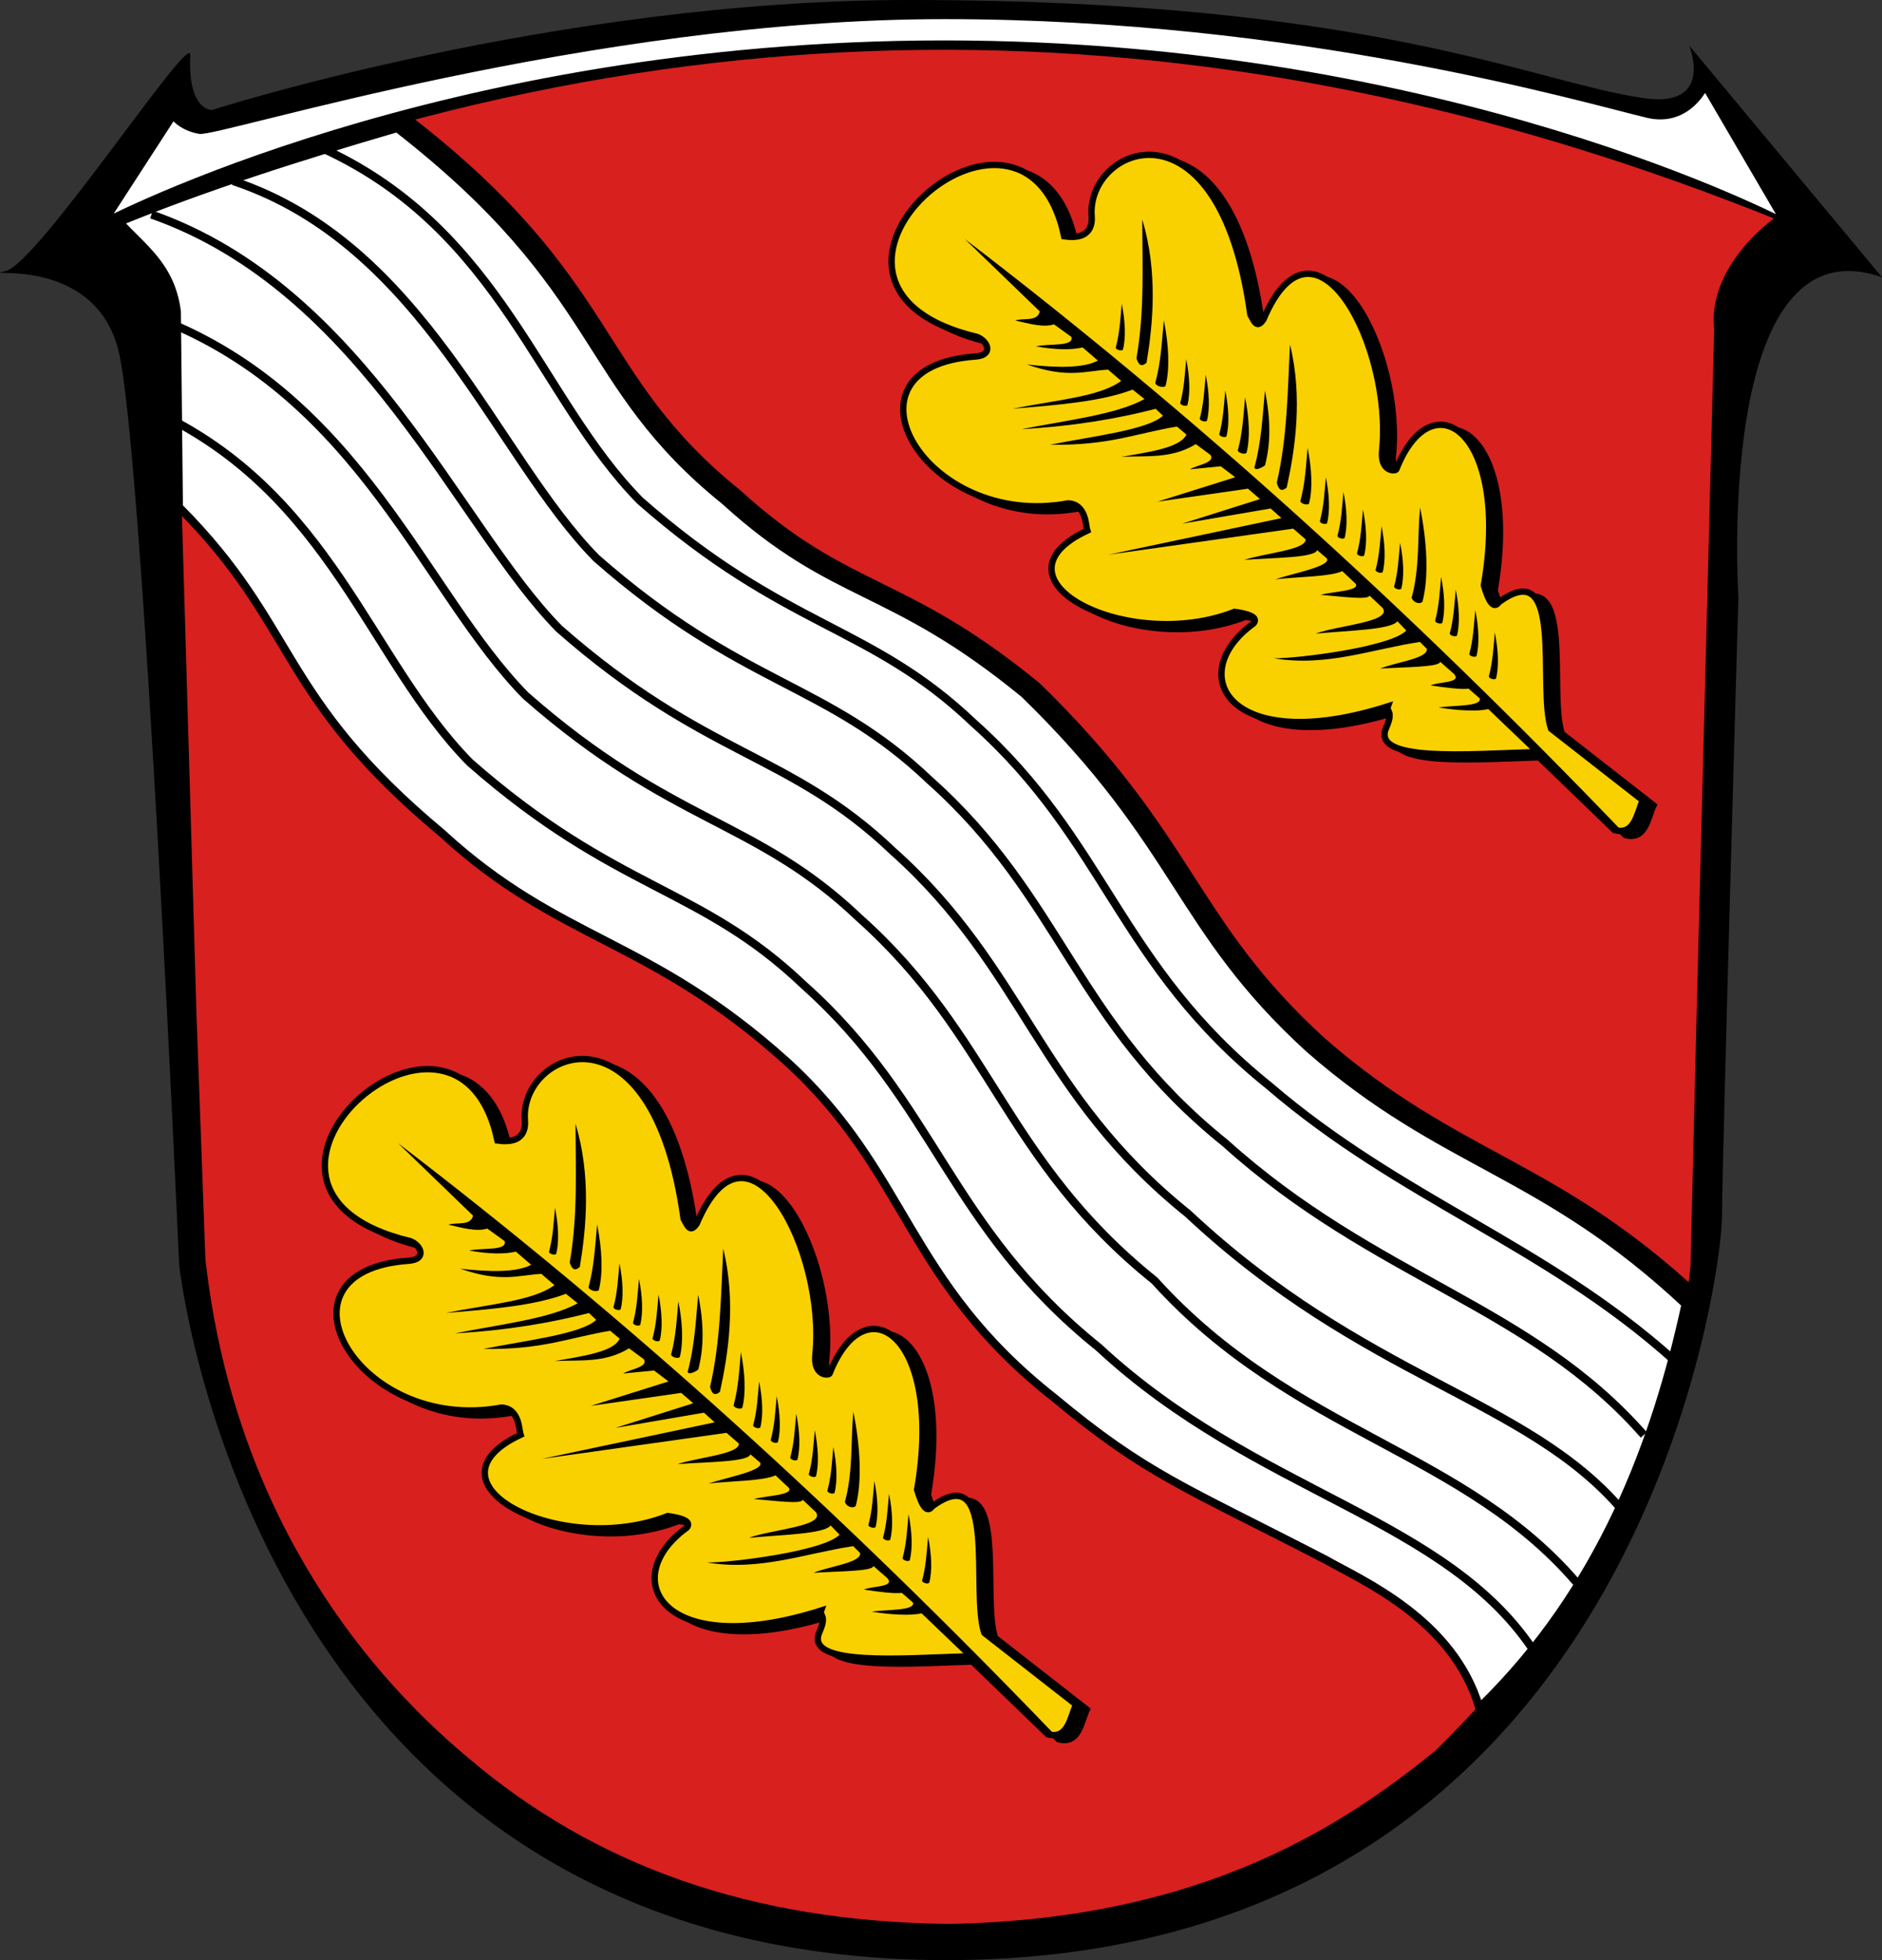 <svg height="481.887" width="462.612" xmlns="http://www.w3.org/2000/svg"><rect width="100%" height="100%" fill="#333333" stroke="none"/><path d="m462.612 68.164-47.404-56.979s6.349 15.442-11.095 12.956c-27.23-3.883-66.564-24.141-180.543-24.141-87.136 0-171.466 27.04-171.466 27.04s-6.003.29-5.336-13.519c.3-6.22-37.318 51.181-45.389 53.112-8.071 1.932 21.679-4.636 27.73 19.505 6.051 24.145 14.929 224.819 14.929 224.819s18.152 170.93 188.61 170.93c170.458 0 190.628-169.965 190.628-182.52 0-12.554 4.037-152.578 4.037-152.578s-6.053-93.11 35.3-78.625z"/><path d="m25.288 54.9s82.89-44.026 206.82-44.026c123.929 0 206.821 44.026 206.821 44.026l-19.818-33.94s-4.208 9.445-14.086 7.083c-16.222-3.876-85.509-24.278-172.916-24.278-87.407 0-178.567 28.996-183.088 28.211-4.522-.784-6.505-3.679-6.505-3.679z" fill="#fff" stroke="#000" stroke-width="1.875"/><path d="m233.291 472.979c-48.935-.5-87.332-14.481-118.34-40.942-27.154-22.655-57.67-62.043-64.46-122.455l-2.176-59.622-4.85-166.165c-.689-10.925-.99-20.425-13.871-29.877 145.026-59.817 279.862-51.091 406.439-.216-8.6 6.591-15.861 16.608-14.671 27.226l-4.339 169.067-1.479 61.159c-2.663 26.448-10.472 67.54-62.703 119.246-21.919 17.699-56.472 41.488-119.55 42.58z" fill="#d8201f" fill-rule="evenodd"/><g stroke="#000" stroke-width="2"><path d="m417.467 318.767c-35.469-33.164-59.341-33.752-92.545-62.82-32.459-29.637-31.507-49.714-69.995-87.201-33.23-27.241-46.414-22.702-73.614-47.458-36.051-29.096-29.024-51.543-80.557-91.651-24.119 7.025-46.016 15.16-67.006 23.75 6.106 6.691 9.313 9.063 13.975 21.53l1.183 40.337c29.421 29.495 22.362 44.85 62.948 78.674 29.033 26.67 50.72 25.544 84.629 56.046 26.372 31 29.193 53.879 65.712 82.638 22.803 18.978 32.048 21.891 66.708 39.825 9.251 5.242 32.399 22.982 38.776 44.648 21.938-23.777 48.987-68.701 49.786-98.317z" fill-rule="evenodd"/><path d="m414.334 320.611c-35.469-33.164-59.341-33.752-92.545-62.82-32.459-29.637-31.507-49.714-69.995-87.201-33.23-27.241-46.414-22.702-73.614-47.458-36.051-29.096-29.024-51.543-80.557-91.651-24.119 7.025-47.373 14.482-68.362 23.072 6.106 6.691 12.704 10.872 14.201 21.982l.505 48.118c29.421 29.495 24.171 46.432 64.757 80.256 29.033 26.67 50.72 25.544 84.629 56.046 30.027 27.346 29.193 53.879 65.712 82.638 22.803 18.978 32.048 21.891 66.708 39.825 9.251 5.242 31.485 14.759 37.862 36.425 30.161-29.259 43.505-65.96 50.7-99.23z" fill="#fff" fill-rule="evenodd"/><path d="m79.98 36.802c43.295 20.201 52.532 61.081 77.358 86.3 36.06 31.682 56.578 30.388 82.053 54.703 32.579 29.057 35.573 59.406 72.541 89.11 32.506 27.938 67.628 38.949 99.248 67.197" fill="none"/><path d="m57.335 44.513c46.95 15.633 64.41 67.477 89.236 92.695 36.06 31.682 56.578 30.388 82.053 54.703 32.579 29.057 35.573 59.406 72.541 89.11 37.074 33.42 74.937 39.863 102.903 71.765" fill="none"/><path d="m37.234 52.736c52.432 18.374 75.374 76.613 100.2 101.832 36.06 31.682 56.578 30.388 82.053 54.703 32.579 29.057 35.573 59.406 72.541 89.11 43.47 40.729 83.16 45.345 106.558 72.679" fill="none"/><path d="m39.061 78.319c49.691 19.287 65.323 67.477 90.15 92.695 36.06 31.682 56.578 30.388 82.053 54.703 32.579 29.057 35.573 59.406 72.541 89.11 34.333 37.988 76.764 41.69 104.73 75.42" fill="none"/><path d="m38.148 101.161c43.295 20.201 52.532 61.081 77.358 86.3 36.06 31.682 56.578 30.388 82.053 54.703 32.579 29.057 35.573 59.406 72.541 89.11 38.901 36.161 85.901 41.69 107.471 75.42" fill="none"/></g><g fill-rule="evenodd" transform="translate(470 2)"><path d="m-70.468 203.302c4.996 1.3 5.467-4.2 6.925-7.313l-22.543-17.613c-3.423-10.054 3.542-43.129-12.814-31.117-1.235 1.739-2.47.104-3.704-4.094 6.484-37.527-12.586-51.025-21.48-28.653.065.624-4.097.943-3.528-4.533 2.643-25.435-16.479-62.167-29.153-32.251-1.669 2.557-2.378.316-3.236-1.183-7.565-54.864-40.285-41.336-39.012-24.243.12 1.609.138 6.024-6.747 5.023-9.763-46.169-75.309 11.884-21.356 24.748 2.618 1.053 4.037 4.504-.508 4.807-35.407 2.468-12.403 42.613 22.826 36.091 4.519.201 4.342 5.669 4.711 6.7-25.501 11.964 10.075 30.259 36.214 19.959 3.953.557 5.792 1.466 4.657 2.871-17.366 12.545-5.913 32.739 33.029 20.362-.504 1.357 1.482 1.011-.425 5.282-3.812 8.535 20.403 6.462 36.288 5.989z" stroke="#000" stroke-width="1.554"/><path d="m-230.218 57.957c56.003 42.812 108.543 90.379 161.578 145.593l-4.502-2.851-28.378-27.156c-2.452.657-7.819.347-12.242-.403 4.057-.555 10.664-.215 10.146-2.218l-2.743-2.397c-1.718.239-5.306-.201-9.312-.794 1.903-.949 7.821-.559 5.709-2.846l-3.382-2.973c-.118 1.36-8.855 1.283-14.737 1.682 3.85-1.616 11.773-2.456 11.467-4.864l-1.702-1.692c-11.925 1.799-22.931 6.168-35.938 4.02 5.586.087 28.733-2.771 32.588-6.829l-2.196-2.283c-1.502 2.123-12.24 2.288-20.128 3.056 5.591-2.079 18.761-2.832 16.546-6.277l-3.28-3.091c-.277 1.181-7.027.205-11.993-.177 3.101-.86 9.778-.943 8.595-2.734l-3.288-3.091c-2.937 1.396-10.876 1.363-16.443 2.008 4.603-1.55 13.857-3.233 12.631-5.159l-2.367-2.026c-.494 1.899-10.6 1.875-17.901 2.412 5.028-1.681 15.181-2.431 15.084-5.044l-3.052-2.64-45.441 6.411 42.542-8.999-2.656-2.369-21.75 3.732 19.134-6.045-2.962-2.554-22.218 3.19 19.091-6.002-3.547-2.691-7.589.739c1.85-1.125 6.2-1.568 5.091-3.5l-3.646-2.687c-6.103 3.714-12.206 2.776-18.309 3.141 5.676-1.076 14.426-2.037 16.004-5.502l-2.326-1.956c-10.031 1.635-16.573 4.707-31.178 4.459 10.52-2.111 23.94-3.618 27.741-7.129l-1.788-1.693c-9.036 2.318-19.389 4.197-32.954 5.005 10.768-2.167 23.325-3.568 30.188-7.409l-2.911-2.322c-7.752 2.973-18.817 3.822-29.527 4.706 11.38-2.255 21.476-2.979 26.71-6.839l-3.207-2.775c-5.811.314-9.796 2.242-19.981-1.271 7.672.871 14.024.894 17.465-.955l-3.736-3.229c-2.726.602-6.353.641-11.502-.271 3.386-.756 9.407.143 8.728-2.322l-4.274-3.087c-2.681.85-6.172-.19-9.546-.955 2.065-.678 5.488.389 6.045-2.227z"/><path d="m-150.263 83.902c-.571 11.329-.622 22.658-3.237 33.987.386 1.463.973 2.423 2.428 1.214 2.038-9.174 4.027-22.159.809-35.201z"/><path d="m-186.574 53.183c.032 11.343.583 22.659-1.426 34.111.463 1.44 1.1 2.368 2.489 1.083 1.547-9.269 2.843-22.342-1.063-35.194z"/><path d="m-181.267 77.95c-.473 5.161-.709 10.332-2.114 15.455.149.675 1.833 1.26 2.52.735 1.102-4.15.819-10.176-.405-16.19z"/><path d="m-191.615 73.873c-.331 3.616-.496 7.24-1.482 10.829.104.473 1.284.883 1.765.515.772-2.908.574-7.13-.284-11.344z"/><path d="m-175.77 87.504c-.331 3.616-.496 7.24-1.482 10.829.104.473 1.284.883 1.765.515.772-2.908.574-7.13-.284-11.344z"/><path d="m-170.969 91.345c-.331 3.616-.496 7.24-1.482 10.829.104.473 1.284.883 1.765.515.772-2.908.574-7.13-.284-11.344z"/><path d="m-166.168 95.186c-.331 3.616-.496 7.24-1.482 10.829.104.473 1.284.883 1.765.515.772-2.908.574-7.13-.284-11.344z"/><path d="m-161.297 96.867c-.401 4.372-.6 8.753-1.791 13.093.126.572 1.553 1.067 2.134.623.934-3.516.694-8.621-.343-13.715z"/><path d="m-156.418 95.242c-.579 6.32-.868 12.651-2.589 18.924.182.827 1.764.102 2.605-.54 1.349-5.081 1.484-11.02-.016-18.384z"/><path d="m-145.927 109.35c-.401 4.372-.6 8.753-1.791 13.093.126.572 1.553 1.067 2.134.623.934-3.516.694-8.621-.343-13.715z"/><path d="m-118.281 123.994c-.678 7.396-.055 14.805-2.069 22.146.213.967 1.666 1.806 2.65 1.053 1.579-5.947 1.174-14.582-.581-23.199z"/><path d="m-141.441 116.552c-.331 3.616-.496 7.24-1.482 10.829.104.473 1.284.883 1.765.515.772-2.908.574-7.13-.284-11.344z"/><path d="m-137.12 120.153c-.331 3.616-.496 7.24-1.482 10.829.104.473 1.284.883 1.765.515.772-2.908.574-7.131-.284-11.344z"/><path d="m-132.318 124.474c-.331 3.616-.496 7.24-1.482 10.829.104.473 1.284.883 1.765.515.772-2.908.574-7.13-.284-11.344z"/><path d="m-127.757 128.555c-.331 3.616-.496 7.24-1.482 10.829.104.473 1.284.883 1.765.515.772-2.908.574-7.13-.284-11.344z"/><path d="m-123.196 132.637c-.331 3.616-.496 7.24-1.482 10.829.104.473 1.284.883 1.765.515.772-2.908.574-7.13-.284-11.344z"/><path d="m-113.113 141.039c-.331 3.616-.496 7.24-1.482 10.829.104.473 1.284.883 1.765.515.772-2.908.574-7.13-.284-11.344z"/><path d="m-109.512 144.16c-.331 3.616-.496 7.24-1.482 10.829.104.473 1.284.883 1.765.515.772-2.908.574-7.13-.284-11.344z"/><path d="m-104.711 149.201c-.331 3.616-.496 7.24-1.482 10.829.104.473 1.284.883 1.765.515.772-2.908.574-7.13-.284-11.344z"/><path d="m-99.909 154.723c-.331 3.616-.496 7.24-1.482 10.829.104.473 1.284.883 1.765.515.772-2.908.574-7.13-.284-11.344z"/></g><g fill-rule="evenodd" transform="translate(330.691 224.294)"><path d="m-70.468 203.302c4.996 1.3 5.467-4.2 6.925-7.313l-22.543-17.613c-3.423-10.054 3.542-43.129-12.814-31.117-1.235 1.739-2.47.104-3.704-4.094 6.484-37.527-12.586-51.025-21.48-28.653.065.624-4.097.943-3.528-4.533 2.643-25.435-16.479-62.167-29.153-32.251-1.669 2.557-2.378.316-3.236-1.183-7.565-54.864-40.285-41.336-39.012-24.243.12 1.609.138 6.024-6.747 5.023-9.763-46.169-75.309 11.884-21.356 24.748 2.618 1.053 4.037 4.504-.508 4.807-35.407 2.468-12.403 42.613 22.826 36.091 4.519.201 4.342 5.669 4.711 6.7-25.501 11.964 10.075 30.259 36.214 19.959 3.953.557 5.792 1.466 4.657 2.871-17.366 12.545-5.913 32.739 33.029 20.362-.504 1.357 1.482 1.011-.425 5.282-3.812 8.535 20.403 6.462 36.288 5.989z" stroke="#000" stroke-width="1.554"/><path d="m-230.218 57.957c56.003 42.812 108.543 90.379 161.578 145.593l-4.502-2.851-28.378-27.156c-2.452.657-7.819.347-12.242-.403 4.057-.555 10.664-.215 10.146-2.218l-2.743-2.397c-1.718.239-5.306-.201-9.312-.794 1.903-.949 7.821-.559 5.709-2.846l-3.382-2.973c-.118 1.36-8.855 1.283-14.737 1.682 3.85-1.616 11.773-2.456 11.467-4.864l-1.702-1.692c-11.925 1.799-22.931 6.168-35.938 4.02 5.586.087 28.733-2.771 32.588-6.829l-2.196-2.283c-1.502 2.123-12.24 2.288-20.128 3.056 5.591-2.079 18.761-2.832 16.546-6.277l-3.28-3.091c-.277 1.181-7.027.205-11.993-.177 3.101-.86 9.778-.943 8.595-2.734l-3.288-3.091c-2.937 1.396-10.876 1.363-16.443 2.008 4.603-1.55 13.857-3.233 12.631-5.159l-2.367-2.026c-.494 1.899-10.6 1.875-17.901 2.412 5.028-1.681 15.181-2.431 15.084-5.044l-3.052-2.64-45.441 6.411 42.542-8.999-2.656-2.369-21.75 3.732 19.134-6.045-2.962-2.554-22.218 3.19 19.091-6.002-3.547-2.691-7.589.739c1.85-1.125 6.2-1.568 5.091-3.5l-3.646-2.687c-6.103 3.714-12.206 2.776-18.309 3.141 5.676-1.076 14.426-2.037 16.004-5.502l-2.326-1.956c-10.031 1.635-16.573 4.707-31.178 4.459 10.52-2.111 23.94-3.618 27.741-7.129l-1.788-1.693c-9.036 2.318-19.389 4.197-32.954 5.005 10.768-2.167 23.325-3.568 30.188-7.409l-2.911-2.322c-7.752 2.973-18.817 3.822-29.527 4.706 11.38-2.255 21.476-2.979 26.71-6.839l-3.207-2.775c-5.811.314-9.796 2.242-19.981-1.271 7.672.871 14.024.894 17.465-.955l-3.736-3.229c-2.726.602-6.353.641-11.502-.271 3.386-.756 9.407.143 8.728-2.322l-4.274-3.087c-2.681.85-6.172-.19-9.546-.955 2.065-.678 5.488.389 6.045-2.227z"/><path d="m-150.263 83.902c-.571 11.329-.622 22.658-3.237 33.987.386 1.463.973 2.423 2.428 1.214 2.038-9.174 4.027-22.159.809-35.201z"/><path d="m-186.574 53.183c.032 11.343.583 22.659-1.426 34.111.463 1.44 1.1 2.368 2.489 1.083 1.547-9.269 2.843-22.342-1.063-35.194z"/><path d="m-181.267 77.95c-.473 5.161-.709 10.332-2.114 15.455.149.675 1.833 1.26 2.52.735 1.102-4.15.819-10.176-.405-16.19z"/><path d="m-191.615 73.873c-.331 3.616-.496 7.24-1.482 10.829.104.473 1.284.883 1.765.515.772-2.908.574-7.13-.284-11.344z"/><path d="m-175.77 87.504c-.331 3.616-.496 7.24-1.482 10.829.104.473 1.284.883 1.765.515.772-2.908.574-7.13-.284-11.344z"/><path d="m-170.969 91.345c-.331 3.616-.496 7.24-1.482 10.829.104.473 1.284.883 1.765.515.772-2.908.574-7.13-.284-11.344z"/><path d="m-166.168 95.186c-.331 3.616-.496 7.24-1.482 10.829.104.473 1.284.883 1.765.515.772-2.908.574-7.13-.284-11.344z"/><path d="m-161.297 96.867c-.401 4.372-.6 8.753-1.791 13.093.126.572 1.553 1.067 2.134.623.934-3.516.694-8.621-.343-13.715z"/><path d="m-156.418 95.242c-.579 6.32-.868 12.651-2.589 18.924.182.827 1.764.102 2.605-.54 1.349-5.081 1.484-11.02-.016-18.384z"/><path d="m-145.927 109.35c-.401 4.372-.6 8.753-1.791 13.093.126.572 1.553 1.067 2.134.623.934-3.516.694-8.621-.343-13.715z"/><path d="m-118.281 123.994c-.678 7.396-.055 14.805-2.069 22.146.213.967 1.666 1.806 2.65 1.053 1.579-5.947 1.174-14.582-.581-23.199z"/><path d="m-141.441 116.552c-.331 3.616-.496 7.24-1.482 10.829.104.473 1.284.883 1.765.515.772-2.908.574-7.13-.284-11.344z"/><path d="m-137.12 120.153c-.331 3.616-.496 7.24-1.482 10.829.104.473 1.284.883 1.765.515.772-2.908.574-7.131-.284-11.344z"/><path d="m-132.318 124.474c-.331 3.616-.496 7.24-1.482 10.829.104.473 1.284.883 1.765.515.772-2.908.574-7.13-.284-11.344z"/><path d="m-127.757 128.555c-.331 3.616-.496 7.24-1.482 10.829.104.473 1.284.883 1.765.515.772-2.908.574-7.13-.284-11.344z"/><path d="m-123.196 132.637c-.331 3.616-.496 7.24-1.482 10.829.104.473 1.284.883 1.765.515.772-2.908.574-7.13-.284-11.344z"/><path d="m-113.113 141.039c-.331 3.616-.496 7.24-1.482 10.829.104.473 1.284.883 1.765.515.772-2.908.574-7.13-.284-11.344z"/><path d="m-109.512 144.16c-.331 3.616-.496 7.24-1.482 10.829.104.473 1.284.883 1.765.515.772-2.908.574-7.13-.284-11.344z"/><path d="m-104.711 149.201c-.331 3.616-.496 7.24-1.482 10.829.104.473 1.284.883 1.765.515.772-2.908.574-7.13-.284-11.344z"/><path d="m-99.909 154.723c-.331 3.616-.496 7.24-1.482 10.829.104.473 1.284.883 1.765.515.772-2.908.574-7.13-.284-11.344z"/></g><g fill-rule="evenodd" transform="translate(467.347 .78)"><path d="m-70.468 203.302c4.996 1.3 5.467-4.2 6.925-7.313l-22.543-17.613c-3.423-10.054 3.542-43.129-12.814-31.117-1.235 1.739-2.47.104-3.704-4.094 6.484-37.527-12.586-51.025-21.48-28.653.065.624-4.097.943-3.528-4.533 2.643-25.435-16.479-62.167-29.153-32.251-1.669 2.557-2.378.316-3.236-1.183-7.565-54.864-40.285-41.336-39.012-24.243.12 1.609.138 6.024-6.747 5.023-9.763-46.169-75.309 11.884-21.356 24.748 2.618 1.053 4.037 4.504-.508 4.807-35.407 2.468-12.403 42.613 22.826 36.091 4.519.201 4.342 5.669 4.711 6.7-25.501 11.964 10.075 30.259 36.214 19.959 3.953.557 5.792 1.466 4.657 2.871-17.366 12.545-5.913 32.739 33.029 20.362-.504 1.357 1.482 1.011-.425 5.282-3.812 8.535 20.403 6.462 36.288 5.989z" fill="#f9d100" stroke="#000" stroke-width="1.554"/><path d="m-230.218 57.957c56.003 42.812 108.543 90.379 161.578 145.593l-4.502-2.851-28.378-27.156c-2.452.657-7.819.347-12.242-.403 4.057-.555 10.664-.215 10.146-2.218l-2.743-2.397c-1.718.239-5.306-.201-9.312-.794 1.903-.949 7.821-.559 5.709-2.846l-3.382-2.973c-.118 1.36-8.855 1.283-14.737 1.682 3.85-1.616 11.773-2.456 11.467-4.864l-1.702-1.692c-11.925 1.799-22.931 6.168-35.938 4.02 5.586.087 28.733-2.771 32.588-6.829l-2.196-2.283c-1.502 2.123-12.24 2.288-20.128 3.056 5.591-2.079 18.761-2.832 16.546-6.277l-3.28-3.091c-.277 1.181-7.027.205-11.993-.177 3.101-.86 9.778-.943 8.595-2.734l-3.288-3.091c-2.937 1.396-10.876 1.363-16.443 2.008 4.603-1.55 13.857-3.233 12.631-5.159l-2.367-2.026c-.494 1.899-10.6 1.875-17.901 2.412 5.028-1.681 15.181-2.431 15.084-5.044l-3.052-2.64-45.441 6.411 42.542-8.999-2.656-2.369-21.75 3.732 19.134-6.045-2.962-2.554-22.218 3.19 19.091-6.002-3.547-2.691-7.589.739c1.85-1.125 6.2-1.568 5.091-3.5l-3.646-2.687c-6.103 3.714-12.206 2.776-18.309 3.141 5.676-1.076 14.426-2.037 16.004-5.502l-2.326-1.956c-10.031 1.635-16.573 4.707-31.178 4.459 10.52-2.111 23.94-3.618 27.741-7.129l-1.788-1.693c-9.036 2.318-19.389 4.197-32.954 5.005 10.768-2.167 23.325-3.568 30.188-7.409l-2.911-2.322c-7.752 2.973-18.817 3.822-29.527 4.706 11.38-2.255 21.476-2.979 26.71-6.839l-3.207-2.775c-5.811.314-9.796 2.242-19.981-1.271 7.672.871 14.024.894 17.465-.955l-3.736-3.229c-2.726.602-6.353.641-11.502-.271 3.386-.756 9.407.143 8.728-2.322l-4.274-3.087c-2.681.85-6.172-.19-9.546-.955 2.065-.678 5.488.389 6.045-2.227z"/><path d="m-150.263 83.902c-.571 11.329-.622 22.658-3.237 33.987.386 1.463.973 2.423 2.428 1.214 2.038-9.174 4.027-22.159.809-35.201z"/><path d="m-186.574 53.183c.032 11.343.583 22.659-1.426 34.111.463 1.44 1.1 2.368 2.489 1.083 1.547-9.269 2.843-22.342-1.063-35.194z"/><path d="m-181.267 77.95c-.473 5.161-.709 10.332-2.114 15.455.149.675 1.833 1.26 2.52.735 1.102-4.15.819-10.176-.405-16.19z"/><path d="m-191.615 73.873c-.331 3.616-.496 7.24-1.482 10.829.104.473 1.284.883 1.765.515.772-2.908.574-7.13-.284-11.344z"/><path d="m-175.77 87.504c-.331 3.616-.496 7.24-1.482 10.829.104.473 1.284.883 1.765.515.772-2.908.574-7.13-.284-11.344z"/><path d="m-170.969 91.345c-.331 3.616-.496 7.24-1.482 10.829.104.473 1.284.883 1.765.515.772-2.908.574-7.13-.284-11.344z"/><path d="m-166.168 95.186c-.331 3.616-.496 7.24-1.482 10.829.104.473 1.284.883 1.765.515.772-2.908.574-7.13-.284-11.344z"/><path d="m-161.297 96.867c-.401 4.372-.6 8.753-1.791 13.093.126.572 1.553 1.067 2.134.623.934-3.516.694-8.621-.343-13.715z"/><path d="m-156.418 95.242c-.579 6.32-.868 12.651-2.589 18.924.182.827 1.764.102 2.605-.54 1.349-5.081 1.484-11.02-.016-18.384z"/><path d="m-145.927 109.35c-.401 4.372-.6 8.753-1.791 13.093.126.572 1.553 1.067 2.134.623.934-3.516.694-8.621-.343-13.715z"/><path d="m-118.281 123.994c-.678 7.396-.055 14.805-2.069 22.146.213.967 1.666 1.806 2.65 1.053 1.579-5.947 1.174-14.582-.581-23.199z"/><path d="m-141.441 116.552c-.331 3.616-.496 7.24-1.482 10.829.104.473 1.284.883 1.765.515.772-2.908.574-7.13-.284-11.344z"/><path d="m-137.12 120.153c-.331 3.616-.496 7.24-1.482 10.829.104.473 1.284.883 1.765.515.772-2.908.574-7.131-.284-11.344z"/><path d="m-132.318 124.474c-.331 3.616-.496 7.24-1.482 10.829.104.473 1.284.883 1.765.515.772-2.908.574-7.13-.284-11.344z"/><path d="m-127.757 128.555c-.331 3.616-.496 7.24-1.482 10.829.104.473 1.284.883 1.765.515.772-2.908.574-7.13-.284-11.344z"/><path d="m-123.196 132.637c-.331 3.616-.496 7.24-1.482 10.829.104.473 1.284.883 1.765.515.772-2.908.574-7.13-.284-11.344z"/><path d="m-113.113 141.039c-.331 3.616-.496 7.24-1.482 10.829.104.473 1.284.883 1.765.515.772-2.908.574-7.13-.284-11.344z"/><path d="m-109.512 144.16c-.331 3.616-.496 7.24-1.482 10.829.104.473 1.284.883 1.765.515.772-2.908.574-7.13-.284-11.344z"/><path d="m-104.711 149.201c-.331 3.616-.496 7.24-1.482 10.829.104.473 1.284.883 1.765.515.772-2.908.574-7.13-.284-11.344z"/><path d="m-99.909 154.723c-.331 3.616-.496 7.24-1.482 10.829.104.473 1.284.883 1.765.515.772-2.908.574-7.13-.284-11.344z"/></g><g fill-rule="evenodd" transform="translate(328.038 223.074)"><path d="m-70.468 203.302c4.996 1.3 5.467-4.2 6.925-7.313l-22.543-17.613c-3.423-10.054 3.542-43.129-12.814-31.117-1.235 1.739-2.47.104-3.704-4.094 6.484-37.527-12.586-51.025-21.48-28.653.065.624-4.097.943-3.528-4.533 2.643-25.435-16.479-62.167-29.153-32.251-1.669 2.557-2.378.316-3.236-1.183-7.565-54.864-40.285-41.336-39.012-24.243.12 1.609.138 6.024-6.747 5.023-9.763-46.169-75.309 11.884-21.356 24.748 2.618 1.053 4.037 4.504-.508 4.807-35.407 2.468-12.403 42.613 22.826 36.091 4.519.201 4.342 5.669 4.711 6.7-25.501 11.964 10.075 30.259 36.214 19.959 3.953.557 5.792 1.466 4.657 2.871-17.366 12.545-5.913 32.739 33.029 20.362-.504 1.357 1.482 1.011-.425 5.282-3.812 8.535 20.403 6.462 36.288 5.989z" fill="#f9d100" stroke="#000" stroke-width="1.554"/><path d="m-230.218 57.957c56.003 42.812 108.543 90.379 161.578 145.593l-4.502-2.851-28.378-27.156c-2.452.657-7.819.347-12.242-.403 4.057-.555 10.664-.215 10.146-2.218l-2.743-2.397c-1.718.239-5.306-.201-9.312-.794 1.903-.949 7.821-.559 5.709-2.846l-3.382-2.973c-.118 1.36-8.855 1.283-14.737 1.682 3.85-1.616 11.773-2.456 11.467-4.864l-1.702-1.692c-11.925 1.799-22.931 6.168-35.938 4.02 5.586.087 28.733-2.771 32.588-6.829l-2.196-2.283c-1.502 2.123-12.24 2.288-20.128 3.056 5.591-2.079 18.761-2.832 16.546-6.277l-3.28-3.091c-.277 1.181-7.027.205-11.993-.177 3.101-.86 9.778-.943 8.595-2.734l-3.288-3.091c-2.937 1.396-10.876 1.363-16.443 2.008 4.603-1.55 13.857-3.233 12.631-5.159l-2.367-2.026c-.494 1.899-10.6 1.875-17.901 2.412 5.028-1.681 15.181-2.431 15.084-5.044l-3.052-2.64-45.441 6.411 42.542-8.999-2.656-2.369-21.75 3.732 19.134-6.045-2.962-2.554-22.218 3.19 19.091-6.002-3.547-2.691-7.589.739c1.85-1.125 6.2-1.568 5.091-3.5l-3.646-2.687c-6.103 3.714-12.206 2.776-18.309 3.141 5.676-1.076 14.426-2.037 16.004-5.502l-2.326-1.956c-10.031 1.635-16.573 4.707-31.178 4.459 10.52-2.111 23.94-3.618 27.741-7.129l-1.788-1.693c-9.036 2.318-19.389 4.197-32.954 5.005 10.768-2.167 23.325-3.568 30.188-7.409l-2.911-2.322c-7.752 2.973-18.817 3.822-29.527 4.706 11.38-2.255 21.476-2.979 26.71-6.839l-3.207-2.775c-5.811.314-9.796 2.242-19.981-1.271 7.672.871 14.024.894 17.465-.955l-3.736-3.229c-2.726.602-6.353.641-11.502-.271 3.386-.756 9.407.143 8.728-2.322l-4.274-3.087c-2.681.85-6.172-.19-9.546-.955 2.065-.678 5.488.389 6.045-2.227z"/><path d="m-150.263 83.902c-.571 11.329-.622 22.658-3.237 33.987.386 1.463.973 2.423 2.428 1.214 2.038-9.174 4.027-22.159.809-35.201z"/><path d="m-186.574 53.183c.032 11.343.583 22.659-1.426 34.111.463 1.44 1.1 2.368 2.489 1.083 1.547-9.269 2.843-22.342-1.063-35.194z"/><path d="m-181.267 77.95c-.473 5.161-.709 10.332-2.114 15.455.149.675 1.833 1.26 2.52.735 1.102-4.15.819-10.176-.405-16.19z"/><path d="m-191.615 73.873c-.331 3.616-.496 7.24-1.482 10.829.104.473 1.284.883 1.765.515.772-2.908.574-7.13-.284-11.344z"/><path d="m-175.77 87.504c-.331 3.616-.496 7.24-1.482 10.829.104.473 1.284.883 1.765.515.772-2.908.574-7.13-.284-11.344z"/><path d="m-170.969 91.345c-.331 3.616-.496 7.24-1.482 10.829.104.473 1.284.883 1.765.515.772-2.908.574-7.13-.284-11.344z"/><path d="m-166.168 95.186c-.331 3.616-.496 7.24-1.482 10.829.104.473 1.284.883 1.765.515.772-2.908.574-7.13-.284-11.344z"/><path d="m-161.297 96.867c-.401 4.372-.6 8.753-1.791 13.093.126.572 1.553 1.067 2.134.623.934-3.516.694-8.621-.343-13.715z"/><path d="m-156.418 95.242c-.579 6.32-.868 12.651-2.589 18.924.182.827 1.764.102 2.605-.54 1.349-5.081 1.484-11.02-.016-18.384z"/><path d="m-145.927 109.35c-.401 4.372-.6 8.753-1.791 13.093.126.572 1.553 1.067 2.134.623.934-3.516.694-8.621-.343-13.715z"/><path d="m-118.281 123.994c-.678 7.396-.055 14.805-2.069 22.146.213.967 1.666 1.806 2.65 1.053 1.579-5.947 1.174-14.582-.581-23.199z"/><path d="m-141.441 116.552c-.331 3.616-.496 7.24-1.482 10.829.104.473 1.284.883 1.765.515.772-2.908.574-7.13-.284-11.344z"/><path d="m-137.12 120.153c-.331 3.616-.496 7.24-1.482 10.829.104.473 1.284.883 1.765.515.772-2.908.574-7.131-.284-11.344z"/><path d="m-132.318 124.474c-.331 3.616-.496 7.24-1.482 10.829.104.473 1.284.883 1.765.515.772-2.908.574-7.13-.284-11.344z"/><path d="m-127.757 128.555c-.331 3.616-.496 7.24-1.482 10.829.104.473 1.284.883 1.765.515.772-2.908.574-7.13-.284-11.344z"/><path d="m-123.196 132.637c-.331 3.616-.496 7.24-1.482 10.829.104.473 1.284.883 1.765.515.772-2.908.574-7.13-.284-11.344z"/><path d="m-113.113 141.039c-.331 3.616-.496 7.24-1.482 10.829.104.473 1.284.883 1.765.515.772-2.908.574-7.13-.284-11.344z"/><path d="m-109.512 144.16c-.331 3.616-.496 7.24-1.482 10.829.104.473 1.284.883 1.765.515.772-2.908.574-7.13-.284-11.344z"/><path d="m-104.711 149.201c-.331 3.616-.496 7.24-1.482 10.829.104.473 1.284.883 1.765.515.772-2.908.574-7.13-.284-11.344z"/><path d="m-99.909 154.723c-.331 3.616-.496 7.24-1.482 10.829.104.473 1.284.883 1.765.515.772-2.908.574-7.13-.284-11.344z"/></g></svg>